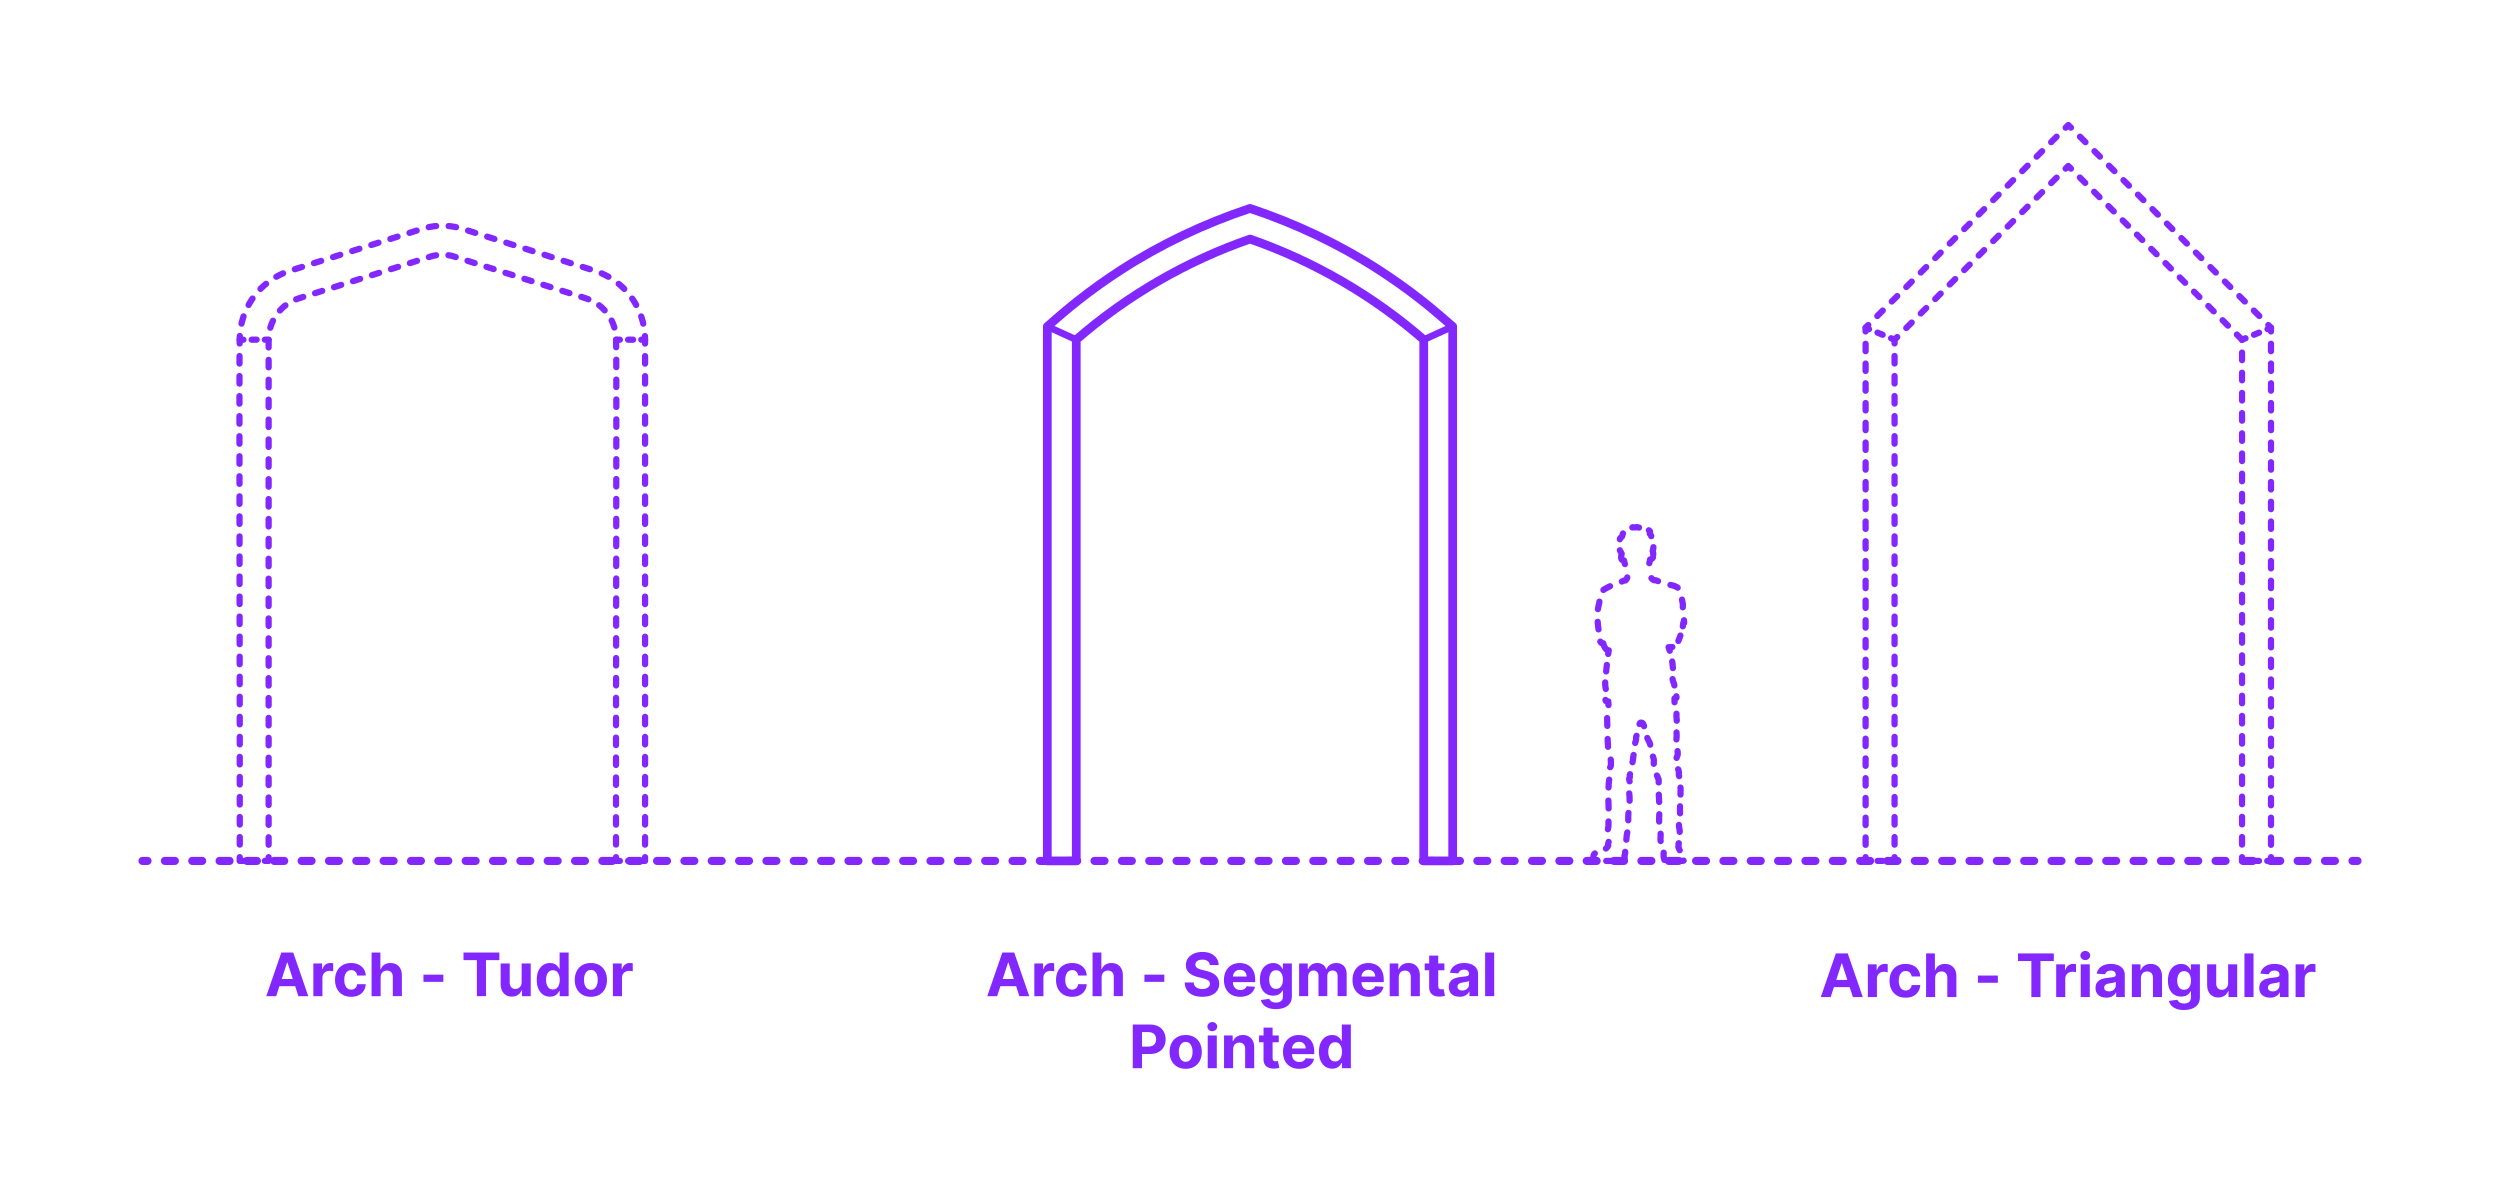 <?xml version="1.0" encoding="utf-8"?>
<!-- Generator: Adobe Illustrator 27.5.0, SVG Export Plug-In . SVG Version: 6.00 Build 0)  -->
<!DOCTYPE svg PUBLIC "-//W3C//DTD SVG 1.1//EN" "http://www.w3.org/Graphics/SVG/1.1/DTD/svg11.dtd">
<svg version="1.1" xmlns:x="http://ns.adobe.com/Extensibility/1.0/" xmlns:i="http://ns.adobe.com/AdobeIllustrator/10.0/" xmlns:graph="http://ns.adobe.com/Graphs/1.0/"
	 xmlns="http://www.w3.org/2000/svg" xmlns:xlink="http://www.w3.org/1999/xlink" x="0px" y="0px" width="1000px" height="475px"
	 viewBox="0 0 1000 475" enable-background="new 0 0 1000 475" xml:space="preserve">
<g id="FILL-BACKGROUND">
	<rect fill="#FFFFFF" width="1000" height="475"/>
</g>
<g id="N-TEXT">
	<g id="MTEXT_00000145053616745303051510000007352959991082280365_">
		<g>
			<g>
				<g>
					<path fill="#8228FF" d="M110.467,398.467h-3.955l6.026-17.455h4.755l6.017,17.455h-3.955l-4.372-13.466h-0.136L110.467,398.467
						z M110.22,391.606h9.341v2.881h-9.341V391.606z"/>
					<path fill="#8228FF" d="M125.339,398.467v-13.091h3.52v2.284h0.136c0.239-0.812,0.639-1.428,1.202-1.845
						c0.562-0.418,1.21-0.626,1.943-0.626c0.182,0,0.378,0.011,0.588,0.034c0.21,0.022,0.395,0.054,0.554,0.094v3.221
						c-0.17-0.051-0.406-0.096-0.708-0.136c-0.301-0.04-0.577-0.06-0.827-0.06c-0.534,0-1.01,0.115-1.428,0.345
						c-0.417,0.23-0.747,0.55-0.988,0.959c-0.242,0.409-0.362,0.88-0.362,1.415v7.406H125.339z"/>
					<path fill="#8228FF" d="M140.45,398.723c-1.341,0-2.493-0.286-3.456-0.857c-0.963-0.571-1.702-1.365-2.216-2.382
						c-0.515-1.017-0.771-2.188-0.771-3.511c0-1.341,0.26-2.519,0.78-3.533s1.26-1.807,2.22-2.378
						c0.96-0.571,2.102-0.856,3.426-0.856c1.142,0,2.142,0.208,3,0.622s1.537,0.997,2.037,1.747s0.776,1.631,0.827,2.642h-3.426
						c-0.097-0.653-0.351-1.18-0.763-1.581c-0.412-0.4-0.951-0.601-1.615-0.601c-0.562,0-1.053,0.152-1.47,0.456
						c-0.417,0.304-0.743,0.746-0.976,1.326c-0.233,0.58-0.35,1.281-0.35,2.105c0,0.835,0.115,1.545,0.345,2.131
						c0.23,0.585,0.555,1.031,0.976,1.338s0.912,0.46,1.475,0.46c0.415,0,0.789-0.085,1.121-0.255
						c0.333-0.17,0.608-0.419,0.827-0.746s0.362-0.72,0.431-1.181h3.426c-0.057,1-0.328,1.879-0.814,2.638
						c-0.486,0.759-1.155,1.351-2.007,1.777C142.623,398.509,141.614,398.723,140.45,398.723z"/>
					<path fill="#8228FF" d="M152.262,390.898v7.568h-3.631v-17.455h3.528v6.673h0.154c0.295-0.772,0.772-1.379,1.432-1.82
						c0.659-0.44,1.486-0.66,2.48-0.66c0.909,0,1.703,0.197,2.382,0.592c0.679,0.395,1.207,0.96,1.585,1.696
						s0.564,1.615,0.559,2.638v8.335h-3.631v-7.688c0.005-0.807-0.197-1.435-0.609-1.883c-0.412-0.449-0.987-0.673-1.726-0.673
						c-0.494,0-0.93,0.105-1.308,0.315c-0.378,0.21-0.673,0.516-0.886,0.917C152.377,389.854,152.268,390.336,152.262,390.898z"/>
					<path fill="#8228FF" d="M177.335,389.859v2.881h-7.96v-2.881H177.335z"/>
					<path fill="#8228FF" d="M185.398,384.055v-3.042h14.335v3.042h-5.344v14.412h-3.648v-14.412H185.398z"/>
					<path fill="#8228FF" d="M208.657,392.893v-7.517h3.631v13.091h-3.486v-2.378h-0.137c-0.295,0.767-0.785,1.384-1.47,1.85
						c-0.685,0.466-1.519,0.699-2.501,0.699c-0.875,0-1.645-0.199-2.31-0.597c-0.665-0.397-1.183-0.963-1.555-1.696
						s-0.561-1.611-0.567-2.634v-8.335h3.631v7.688c0.005,0.772,0.213,1.383,0.622,1.833c0.409,0.449,0.958,0.673,1.645,0.673
						c0.438,0,0.847-0.101,1.227-0.302c0.381-0.202,0.689-0.501,0.925-0.899C208.548,393.97,208.663,393.478,208.657,392.893z"/>
					<path fill="#8228FF" d="M220.009,398.68c-0.995,0-1.894-0.257-2.698-0.771s-1.44-1.273-1.909-2.276
						c-0.469-1.002-0.703-2.234-0.703-3.694c0-1.5,0.242-2.749,0.725-3.746c0.483-0.998,1.126-1.745,1.93-2.242
						c0.804-0.497,1.686-0.746,2.646-0.746c0.733,0,1.345,0.124,1.837,0.371c0.491,0.247,0.889,0.554,1.193,0.92
						c0.304,0.367,0.536,0.726,0.695,1.078h0.111v-6.562h3.622v17.455h-3.58v-2.097h-0.153c-0.17,0.364-0.411,0.723-0.72,1.078
						c-0.31,0.355-0.71,0.649-1.202,0.882C221.312,398.563,220.713,398.68,220.009,398.68z M221.16,395.791
						c0.585,0,1.081-0.16,1.487-0.481c0.406-0.321,0.719-0.771,0.938-1.351c0.219-0.58,0.328-1.259,0.328-2.037
						s-0.108-1.455-0.324-2.028c-0.216-0.574-0.528-1.017-0.938-1.33c-0.409-0.312-0.906-0.469-1.491-0.469
						c-0.597,0-1.1,0.162-1.509,0.486c-0.409,0.324-0.719,0.772-0.929,1.347c-0.21,0.574-0.315,1.238-0.315,1.994
						c0,0.761,0.106,1.433,0.32,2.016c0.213,0.583,0.522,1.037,0.929,1.364S220.563,395.791,221.16,395.791z"/>
					<path fill="#8228FF" d="M236.347,398.723c-1.324,0-2.467-0.283-3.431-0.848c-0.963-0.565-1.706-1.355-2.229-2.369
						c-0.523-1.015-0.784-2.192-0.784-3.533c0-1.353,0.261-2.536,0.784-3.55c0.522-1.014,1.266-1.804,2.229-2.37
						c0.963-0.565,2.106-0.848,3.431-0.848c1.324,0,2.467,0.283,3.43,0.848c0.963,0.565,1.706,1.355,2.229,2.37
						c0.522,1.014,0.784,2.197,0.784,3.55c0,1.341-0.261,2.518-0.784,3.533c-0.523,1.014-1.266,1.804-2.229,2.369
						C238.814,398.44,237.671,398.723,236.347,398.723z M236.364,395.91c0.602,0,1.105-0.172,1.508-0.516s0.709-0.814,0.916-1.411
						c0.208-0.597,0.312-1.275,0.312-2.037c0-0.761-0.104-1.44-0.312-2.037c-0.207-0.597-0.513-1.068-0.916-1.415
						c-0.403-0.346-0.906-0.52-1.508-0.52c-0.608,0-1.118,0.174-1.53,0.52c-0.412,0.347-0.722,0.818-0.929,1.415
						c-0.208,0.596-0.311,1.275-0.311,2.037c0,0.762,0.104,1.44,0.311,2.037s0.517,1.067,0.929,1.411
						C235.246,395.738,235.756,395.91,236.364,395.91z"/>
					<path fill="#8228FF" d="M245.159,398.467v-13.091h3.52v2.284h0.136c0.239-0.812,0.639-1.428,1.202-1.845
						c0.562-0.418,1.21-0.626,1.943-0.626c0.182,0,0.378,0.011,0.588,0.034c0.21,0.022,0.395,0.054,0.554,0.094v3.221
						c-0.17-0.051-0.406-0.096-0.708-0.136c-0.301-0.04-0.577-0.06-0.827-0.06c-0.534,0-1.01,0.115-1.428,0.345
						c-0.417,0.23-0.747,0.55-0.988,0.959c-0.242,0.409-0.362,0.88-0.362,1.415v7.406H245.159z"/>
				</g>
			</g>
		</g>
	</g>
	<g id="MTEXT_00000172439345874679173570000004415490010636361916_">
		<g>
			<g>
				<g>
					<path fill="#8228FF" d="M398.86,398.467h-3.955l6.026-17.455h4.755l6.017,17.455h-3.955l-4.372-13.466h-0.136L398.86,398.467z
						 M398.613,391.606h9.341v2.881h-9.341V391.606z"/>
					<path fill="#8228FF" d="M413.732,398.467v-13.091h3.52v2.284h0.136c0.239-0.812,0.639-1.428,1.202-1.845
						c0.562-0.418,1.21-0.626,1.943-0.626c0.182,0,0.378,0.011,0.588,0.034c0.21,0.022,0.395,0.054,0.554,0.094v3.221
						c-0.17-0.051-0.406-0.096-0.708-0.136c-0.301-0.04-0.577-0.06-0.827-0.06c-0.534,0-1.01,0.115-1.428,0.345
						c-0.417,0.23-0.747,0.55-0.988,0.959c-0.242,0.409-0.362,0.88-0.362,1.415v7.406H413.732z"/>
					<path fill="#8228FF" d="M428.843,398.723c-1.341,0-2.493-0.286-3.456-0.857c-0.963-0.571-1.702-1.365-2.216-2.382
						c-0.515-1.017-0.771-2.188-0.771-3.511c0-1.341,0.26-2.519,0.78-3.533s1.26-1.807,2.22-2.378
						c0.96-0.571,2.102-0.856,3.426-0.856c1.142,0,2.142,0.208,3,0.622s1.537,0.997,2.037,1.747s0.776,1.631,0.827,2.642h-3.426
						c-0.097-0.653-0.351-1.18-0.763-1.581c-0.412-0.4-0.951-0.601-1.615-0.601c-0.562,0-1.053,0.152-1.47,0.456
						c-0.417,0.304-0.743,0.746-0.976,1.326c-0.233,0.58-0.35,1.281-0.35,2.105c0,0.835,0.115,1.545,0.345,2.131
						c0.23,0.585,0.555,1.031,0.976,1.338s0.912,0.46,1.475,0.46c0.415,0,0.789-0.085,1.121-0.255
						c0.333-0.17,0.608-0.419,0.827-0.746s0.362-0.72,0.431-1.181h3.426c-0.057,1-0.328,1.879-0.814,2.638
						c-0.486,0.759-1.155,1.351-2.007,1.777C431.017,398.509,430.008,398.723,428.843,398.723z"/>
					<path fill="#8228FF" d="M440.656,390.898v7.568h-3.631v-17.455h3.528v6.673h0.154c0.295-0.772,0.772-1.379,1.432-1.82
						c0.659-0.44,1.486-0.66,2.48-0.66c0.909,0,1.703,0.197,2.382,0.592c0.679,0.395,1.207,0.96,1.585,1.696
						s0.564,1.615,0.559,2.638v8.335h-3.631v-7.688c0.005-0.807-0.197-1.435-0.609-1.883c-0.412-0.449-0.987-0.673-1.726-0.673
						c-0.494,0-0.93,0.105-1.308,0.315c-0.378,0.21-0.673,0.516-0.886,0.917C440.771,389.854,440.661,390.336,440.656,390.898z"/>
					<path fill="#8228FF" d="M465.729,389.859v2.881h-7.96v-2.881H465.729z"/>
					<path fill="#8228FF" d="M483.925,386.032c-0.068-0.688-0.361-1.222-0.878-1.603c-0.517-0.38-1.219-0.571-2.105-0.571
						c-0.603,0-1.111,0.084-1.526,0.251c-0.415,0.167-0.731,0.399-0.95,0.694c-0.219,0.296-0.328,0.631-0.328,1.006
						c-0.011,0.312,0.056,0.585,0.2,0.818c0.145,0.233,0.345,0.433,0.601,0.601c0.256,0.168,0.551,0.312,0.886,0.435
						c0.335,0.123,0.693,0.226,1.074,0.311l1.568,0.375c0.761,0.171,1.46,0.398,2.097,0.682s1.188,0.633,1.653,1.048
						c0.466,0.415,0.828,0.903,1.087,1.466c0.258,0.562,0.391,1.208,0.396,1.935c-0.005,1.068-0.277,1.993-0.814,2.774
						c-0.537,0.781-1.31,1.386-2.318,1.815c-1.009,0.429-2.223,0.644-3.644,0.644c-1.409,0-2.635-0.216-3.678-0.647
						c-1.042-0.432-1.855-1.073-2.438-1.922c-0.583-0.85-0.888-1.902-0.916-3.158h3.571c0.04,0.585,0.209,1.072,0.507,1.461
						s0.699,0.682,1.202,0.878s1.072,0.294,1.709,0.294c0.625,0,1.169-0.091,1.632-0.272c0.463-0.182,0.823-0.435,1.078-0.759
						c0.256-0.324,0.384-0.696,0.384-1.116c0-0.392-0.115-0.722-0.345-0.989c-0.23-0.267-0.565-0.494-1.006-0.682
						s-0.979-0.358-1.615-0.512l-1.9-0.477c-1.472-0.358-2.633-0.917-3.486-1.679c-0.852-0.761-1.275-1.787-1.27-3.077
						c-0.005-1.057,0.277-1.98,0.848-2.77c0.571-0.79,1.356-1.406,2.356-1.849c1-0.443,2.136-0.665,3.409-0.665
						c1.295,0,2.428,0.222,3.396,0.665c0.969,0.443,1.723,1.06,2.263,1.849c0.54,0.79,0.818,1.705,0.835,2.745H483.925z"/>
					<path fill="#8228FF" d="M496.07,398.723c-1.346,0-2.504-0.274-3.473-0.823s-1.715-1.327-2.237-2.335
						c-0.523-1.009-0.784-2.203-0.784-3.584c0-1.347,0.261-2.528,0.784-3.545c0.522-1.017,1.26-1.81,2.211-2.378
						c0.952-0.568,2.07-0.852,3.354-0.852c0.863,0,1.669,0.138,2.416,0.413c0.747,0.276,1.4,0.689,1.96,1.24
						c0.56,0.551,0.996,1.243,1.308,2.075c0.312,0.833,0.469,1.806,0.469,2.919v0.997h-11.054v-2.25h7.637
						c0-0.522-0.114-0.985-0.341-1.389c-0.227-0.403-0.541-0.72-0.941-0.95c-0.401-0.23-0.865-0.345-1.394-0.345
						c-0.551,0-1.039,0.126-1.462,0.379s-0.754,0.591-0.993,1.014s-0.361,0.894-0.367,1.411v2.139c0,0.647,0.121,1.208,0.362,1.679
						c0.242,0.472,0.584,0.835,1.027,1.091c0.443,0.255,0.968,0.383,1.577,0.383c0.403,0,0.772-0.057,1.108-0.17
						c0.335-0.114,0.622-0.284,0.861-0.511c0.238-0.228,0.42-0.506,0.545-0.835l3.358,0.222c-0.17,0.807-0.519,1.51-1.044,2.109
						c-0.526,0.6-1.202,1.065-2.029,1.398C498.103,398.556,497.149,398.723,496.07,398.723z"/>
					<path fill="#8228FF" d="M510.346,403.648c-1.176,0-2.184-0.161-3.021-0.481s-1.504-0.757-1.999-1.308
						c-0.494-0.551-0.815-1.17-0.963-1.858l3.358-0.452c0.102,0.261,0.264,0.505,0.486,0.733c0.222,0.227,0.516,0.41,0.882,0.55
						c0.367,0.139,0.814,0.208,1.342,0.208c0.79,0,1.442-0.191,1.956-0.575c0.514-0.383,0.771-1.024,0.771-1.922v-2.395h-0.153
						c-0.159,0.364-0.398,0.708-0.716,1.031c-0.318,0.324-0.727,0.588-1.227,0.793s-1.097,0.307-1.79,0.307
						c-0.983,0-1.876-0.229-2.681-0.686s-1.443-1.159-1.917-2.105c-0.475-0.946-0.712-2.144-0.712-3.592
						c0-1.483,0.242-2.722,0.725-3.716c0.483-0.994,1.126-1.738,1.93-2.233c0.804-0.494,1.686-0.741,2.646-0.741
						c0.733,0,1.347,0.124,1.841,0.371c0.495,0.247,0.894,0.554,1.198,0.92c0.304,0.367,0.538,0.726,0.703,1.078h0.136v-2.199h3.605
						v13.219c0,1.113-0.272,2.045-0.818,2.795c-0.546,0.75-1.3,1.314-2.263,1.692C512.702,403.459,511.596,403.648,510.346,403.648z
						 M510.422,395.552c0.585,0,1.081-0.146,1.487-0.439c0.406-0.293,0.719-0.713,0.938-1.262c0.219-0.548,0.328-1.206,0.328-1.973
						s-0.108-1.433-0.324-1.999c-0.216-0.565-0.528-1.004-0.938-1.317c-0.409-0.312-0.906-0.469-1.491-0.469
						c-0.597,0-1.1,0.161-1.509,0.481c-0.409,0.321-0.719,0.766-0.929,1.334c-0.21,0.568-0.315,1.224-0.315,1.969
						c0,0.755,0.106,1.408,0.32,1.956c0.213,0.549,0.522,0.972,0.929,1.27S509.826,395.552,510.422,395.552z"/>
					<path fill="#8228FF" d="M519.644,398.467v-13.091h3.46v2.31h0.153c0.273-0.767,0.727-1.372,1.364-1.815
						c0.636-0.443,1.397-0.665,2.284-0.665c0.897,0,1.662,0.223,2.292,0.669c0.63,0.446,1.051,1.05,1.261,1.811h0.136
						c0.267-0.75,0.751-1.351,1.453-1.803s1.533-0.677,2.493-0.677c1.222,0,2.214,0.388,2.979,1.163
						c0.764,0.776,1.146,1.874,1.146,3.294v8.804h-3.622v-8.088c0-0.728-0.193-1.273-0.58-1.637
						c-0.387-0.363-0.87-0.545-1.449-0.545c-0.659,0-1.173,0.209-1.542,0.626s-0.554,0.967-0.554,1.649v7.994h-3.52v-8.165
						c0-0.642-0.183-1.154-0.55-1.534c-0.366-0.381-0.848-0.571-1.444-0.571c-0.404,0-0.766,0.101-1.087,0.303
						s-0.575,0.483-0.763,0.844s-0.281,0.783-0.281,1.266v7.858H519.644z"/>
					<path fill="#8228FF" d="M547.496,398.723c-1.346,0-2.504-0.274-3.473-0.823s-1.715-1.327-2.237-2.335
						c-0.523-1.009-0.784-2.203-0.784-3.584c0-1.347,0.261-2.528,0.784-3.545c0.522-1.017,1.26-1.81,2.211-2.378
						c0.952-0.568,2.07-0.852,3.354-0.852c0.863,0,1.669,0.138,2.416,0.413c0.747,0.276,1.4,0.689,1.96,1.24
						c0.56,0.551,0.996,1.243,1.308,2.075c0.312,0.833,0.469,1.806,0.469,2.919v0.997H542.45v-2.25h7.637
						c0-0.522-0.114-0.985-0.341-1.389c-0.227-0.403-0.541-0.72-0.941-0.95c-0.401-0.23-0.865-0.345-1.394-0.345
						c-0.551,0-1.039,0.126-1.462,0.379s-0.754,0.591-0.993,1.014s-0.361,0.894-0.367,1.411v2.139c0,0.647,0.121,1.208,0.362,1.679
						c0.242,0.472,0.584,0.835,1.027,1.091c0.443,0.255,0.968,0.383,1.577,0.383c0.403,0,0.772-0.057,1.108-0.17
						c0.335-0.114,0.622-0.284,0.861-0.511c0.238-0.228,0.42-0.506,0.545-0.835l3.358,0.222c-0.17,0.807-0.519,1.51-1.044,2.109
						c-0.526,0.6-1.202,1.065-2.029,1.398C549.528,398.556,548.575,398.723,547.496,398.723z"/>
					<path fill="#8228FF" d="M559.504,390.898v7.568h-3.631v-13.091h3.46v2.31h0.153c0.29-0.761,0.775-1.365,1.458-1.811
						c0.682-0.446,1.508-0.669,2.48-0.669c0.909,0,1.702,0.199,2.378,0.597c0.676,0.397,1.202,0.964,1.577,1.7
						s0.562,1.612,0.562,2.629v8.335h-3.631v-7.688c0.006-0.801-0.199-1.428-0.613-1.879c-0.415-0.452-0.986-0.677-1.713-0.677
						c-0.489,0-0.919,0.105-1.291,0.315c-0.372,0.21-0.662,0.516-0.87,0.917C559.617,389.854,559.51,390.336,559.504,390.898z"/>
					<path fill="#8228FF" d="M577.76,385.376v2.727h-7.884v-2.727H577.76z M571.666,382.24h3.63v12.204
						c0,0.335,0.051,0.596,0.153,0.78c0.103,0.185,0.246,0.314,0.431,0.388s0.399,0.111,0.644,0.111c0.17,0,0.341-0.016,0.511-0.047
						s0.301-0.056,0.392-0.073l0.571,2.702c-0.182,0.057-0.438,0.124-0.767,0.201c-0.33,0.077-0.73,0.124-1.202,0.141
						c-0.875,0.034-1.641-0.083-2.297-0.35s-1.166-0.682-1.53-1.244s-0.542-1.273-0.537-2.131V382.24z"/>
					<path fill="#8228FF" d="M583.854,398.714c-0.835,0-1.58-0.146-2.233-0.439s-1.169-0.727-1.547-1.304s-0.566-1.297-0.566-2.161
						c0-0.727,0.133-1.338,0.4-1.833c0.267-0.494,0.631-0.892,1.091-1.193c0.46-0.301,0.984-0.529,1.572-0.682
						c0.588-0.153,1.206-0.261,1.854-0.324c0.761-0.08,1.375-0.155,1.841-0.226c0.466-0.071,0.804-0.177,1.014-0.319
						c0.21-0.142,0.315-0.352,0.315-0.631v-0.051c0-0.54-0.169-0.958-0.507-1.253c-0.338-0.295-0.817-0.443-1.436-0.443
						c-0.653,0-1.173,0.144-1.56,0.431c-0.386,0.287-0.642,0.646-0.767,1.078l-3.358-0.273c0.17-0.795,0.506-1.484,1.006-2.067
						c0.5-0.582,1.146-1.031,1.939-1.347c0.792-0.315,1.711-0.473,2.757-0.473c0.728,0,1.425,0.085,2.092,0.255
						s1.262,0.435,1.781,0.793c0.52,0.358,0.931,0.817,1.231,1.376c0.301,0.56,0.452,1.229,0.452,2.007v8.83h-3.443v-1.815h-0.103
						c-0.21,0.409-0.491,0.769-0.844,1.078c-0.352,0.31-0.775,0.551-1.27,0.725C585.072,398.627,584.501,398.714,583.854,398.714z
						 M584.894,396.208c0.534,0,1.005-0.107,1.415-0.32s0.73-0.501,0.963-0.865c0.233-0.363,0.349-0.775,0.349-1.236v-1.389
						c-0.114,0.074-0.269,0.141-0.464,0.201c-0.196,0.06-0.417,0.113-0.661,0.162s-0.489,0.091-0.733,0.128s-0.466,0.07-0.665,0.098
						c-0.426,0.062-0.798,0.162-1.117,0.298c-0.318,0.136-0.565,0.319-0.741,0.549c-0.176,0.23-0.264,0.516-0.264,0.857
						c0,0.494,0.18,0.871,0.541,1.129C583.878,396.079,584.336,396.208,584.894,396.208z"/>
					<path fill="#8228FF" d="M597.677,381.012v17.455h-3.631v-17.455H597.677z"/>
					<path fill="#8228FF" d="M453.107,427.267v-17.455h6.886c1.324,0,2.452,0.251,3.384,0.754c0.932,0.503,1.643,1.199,2.135,2.088
						c0.491,0.889,0.737,1.914,0.737,3.073c0,1.159-0.25,2.182-0.75,3.068s-1.223,1.577-2.169,2.071
						c-0.946,0.494-2.09,0.741-3.431,0.741h-4.389v-2.958h3.792c0.71,0,1.297-0.124,1.76-0.371c0.463-0.247,0.81-0.591,1.04-1.031
						c0.23-0.44,0.345-0.947,0.345-1.521c0-0.58-0.115-1.087-0.345-1.521s-0.578-0.772-1.044-1.014s-1.057-0.362-1.773-0.362h-2.488
						v14.438H453.107z"/>
					<path fill="#8228FF" d="M474.278,427.522c-1.324,0-2.467-0.283-3.431-0.848c-0.963-0.565-1.706-1.355-2.229-2.369
						c-0.523-1.015-0.784-2.192-0.784-3.533c0-1.353,0.261-2.536,0.784-3.55c0.522-1.014,1.266-1.804,2.229-2.37
						c0.963-0.565,2.106-0.848,3.431-0.848c1.324,0,2.467,0.283,3.43,0.848c0.963,0.565,1.706,1.355,2.229,2.37
						c0.522,1.014,0.784,2.197,0.784,3.55c0,1.341-0.261,2.518-0.784,3.533c-0.523,1.014-1.266,1.804-2.229,2.369
						C476.745,427.24,475.602,427.522,474.278,427.522z M474.295,424.71c0.602,0,1.105-0.172,1.508-0.516s0.709-0.814,0.916-1.411
						c0.208-0.597,0.312-1.275,0.312-2.037c0-0.761-0.104-1.44-0.312-2.037c-0.207-0.597-0.513-1.068-0.916-1.415
						c-0.403-0.346-0.906-0.52-1.508-0.52c-0.608,0-1.118,0.174-1.53,0.52c-0.412,0.347-0.722,0.818-0.929,1.415
						c-0.208,0.596-0.311,1.275-0.311,2.037c0,0.762,0.104,1.44,0.311,2.037s0.517,1.067,0.929,1.411
						C473.177,424.538,473.687,424.71,474.295,424.71z"/>
					<path fill="#8228FF" d="M484.922,412.488c-0.54,0-1.003-0.179-1.389-0.537c-0.387-0.358-0.58-0.79-0.58-1.295
						c0-0.505,0.193-0.939,0.58-1.3c0.386-0.361,0.847-0.541,1.381-0.541c0.545,0,1.01,0.179,1.393,0.537
						c0.384,0.358,0.576,0.79,0.576,1.295c0,0.505-0.192,0.939-0.576,1.299C485.924,412.308,485.462,412.488,484.922,412.488z
						 M483.09,427.267v-13.091h3.631v13.091H483.09z"/>
					<path fill="#8228FF" d="M493.249,419.698v7.568h-3.631v-13.091h3.46v2.31h0.153c0.29-0.761,0.775-1.365,1.458-1.811
						c0.682-0.446,1.508-0.669,2.48-0.669c0.909,0,1.702,0.199,2.378,0.597c0.676,0.397,1.202,0.964,1.577,1.7
						s0.562,1.612,0.562,2.629v8.335h-3.631v-7.688c0.006-0.801-0.199-1.428-0.613-1.879c-0.415-0.452-0.986-0.677-1.713-0.677
						c-0.489,0-0.919,0.105-1.291,0.315c-0.372,0.21-0.662,0.516-0.87,0.917C493.361,418.654,493.254,419.136,493.249,419.698z"/>
					<path fill="#8228FF" d="M511.504,414.176v2.727h-7.884v-2.727H511.504z M505.411,411.04h3.63v12.204
						c0,0.335,0.051,0.596,0.153,0.78c0.103,0.185,0.246,0.314,0.431,0.388s0.399,0.111,0.644,0.111c0.17,0,0.341-0.016,0.511-0.047
						s0.301-0.056,0.392-0.073l0.571,2.702c-0.182,0.057-0.438,0.124-0.767,0.201c-0.33,0.077-0.73,0.124-1.202,0.141
						c-0.875,0.034-1.641-0.083-2.297-0.35s-1.166-0.682-1.53-1.244s-0.542-1.273-0.537-2.131V411.04z"/>
					<path fill="#8228FF" d="M519.694,427.522c-1.346,0-2.504-0.274-3.473-0.823s-1.715-1.327-2.237-2.335
						c-0.523-1.009-0.784-2.203-0.784-3.584c0-1.347,0.261-2.528,0.784-3.545c0.522-1.017,1.26-1.81,2.211-2.378
						c0.952-0.568,2.07-0.852,3.354-0.852c0.863,0,1.669,0.138,2.416,0.413c0.747,0.276,1.4,0.689,1.96,1.24
						c0.56,0.551,0.996,1.243,1.308,2.075c0.312,0.833,0.469,1.806,0.469,2.919v0.997h-11.054v-2.25h7.637
						c0-0.522-0.114-0.985-0.341-1.389c-0.227-0.403-0.541-0.72-0.941-0.95c-0.401-0.23-0.865-0.345-1.394-0.345
						c-0.551,0-1.039,0.126-1.462,0.379s-0.754,0.591-0.993,1.014s-0.361,0.894-0.367,1.411v2.139c0,0.647,0.121,1.208,0.362,1.679
						c0.242,0.472,0.584,0.835,1.027,1.091c0.443,0.255,0.968,0.383,1.577,0.383c0.403,0,0.772-0.057,1.108-0.17
						c0.335-0.114,0.622-0.284,0.861-0.511c0.238-0.228,0.42-0.506,0.545-0.835l3.358,0.222c-0.17,0.807-0.519,1.51-1.044,2.109
						c-0.526,0.6-1.202,1.065-2.029,1.398C521.727,427.356,520.774,427.522,519.694,427.522z"/>
					<path fill="#8228FF" d="M532.896,427.479c-0.995,0-1.894-0.257-2.698-0.771s-1.44-1.273-1.909-2.276
						c-0.469-1.002-0.703-2.234-0.703-3.694c0-1.5,0.242-2.749,0.725-3.746c0.483-0.998,1.126-1.745,1.93-2.242
						c0.804-0.497,1.686-0.746,2.646-0.746c0.733,0,1.345,0.124,1.837,0.371c0.491,0.247,0.889,0.554,1.193,0.92
						c0.304,0.367,0.536,0.726,0.695,1.078h0.111v-6.562h3.622v17.455h-3.58v-2.097h-0.153c-0.17,0.364-0.411,0.723-0.72,1.078
						c-0.31,0.355-0.71,0.649-1.202,0.882C534.199,427.363,533.601,427.479,532.896,427.479z M534.047,424.59
						c0.585,0,1.081-0.16,1.487-0.481c0.406-0.321,0.719-0.771,0.938-1.351c0.219-0.58,0.328-1.259,0.328-2.037
						s-0.108-1.455-0.324-2.028c-0.216-0.574-0.528-1.017-0.938-1.33c-0.409-0.312-0.906-0.469-1.491-0.469
						c-0.597,0-1.1,0.162-1.509,0.486c-0.409,0.324-0.719,0.772-0.929,1.347c-0.21,0.574-0.315,1.238-0.315,1.994
						c0,0.761,0.106,1.433,0.32,2.016c0.213,0.583,0.522,1.037,0.929,1.364S533.45,424.59,534.047,424.59z"/>
				</g>
			</g>
		</g>
	</g>
	<g id="MTEXT_00000086650230846991141200000016034760646844081581_">
		<g>
			<g>
				<g>
					<path fill="#8228FF" d="M732.27,398.825h-3.955l6.026-17.455h4.755l6.017,17.455h-3.955l-4.372-13.466h-0.136L732.27,398.825z
						 M732.022,391.964h9.341v2.881h-9.341V391.964z"/>
					<path fill="#8228FF" d="M747.142,398.825v-13.091h3.52v2.284h0.136c0.239-0.812,0.639-1.428,1.202-1.845
						c0.562-0.418,1.21-0.626,1.943-0.626c0.182,0,0.378,0.011,0.588,0.034c0.21,0.022,0.395,0.054,0.554,0.094v3.221
						c-0.17-0.051-0.406-0.096-0.708-0.136c-0.301-0.04-0.577-0.06-0.827-0.06c-0.534,0-1.01,0.115-1.428,0.345
						c-0.417,0.23-0.747,0.55-0.988,0.959c-0.242,0.409-0.362,0.88-0.362,1.415v7.406H747.142z"/>
					<path fill="#8228FF" d="M762.252,399.081c-1.341,0-2.493-0.286-3.456-0.857c-0.963-0.571-1.702-1.365-2.216-2.382
						c-0.515-1.017-0.771-2.188-0.771-3.511c0-1.341,0.26-2.519,0.78-3.533s1.26-1.807,2.22-2.378
						c0.96-0.571,2.102-0.856,3.426-0.856c1.142,0,2.142,0.208,3,0.622s1.537,0.997,2.037,1.747s0.776,1.631,0.827,2.642h-3.426
						c-0.097-0.653-0.351-1.18-0.763-1.581c-0.412-0.4-0.951-0.601-1.615-0.601c-0.562,0-1.053,0.152-1.47,0.456
						c-0.417,0.304-0.743,0.746-0.976,1.326c-0.233,0.58-0.35,1.281-0.35,2.105c0,0.835,0.115,1.545,0.345,2.131
						c0.23,0.585,0.555,1.031,0.976,1.338s0.912,0.46,1.475,0.46c0.415,0,0.789-0.085,1.121-0.255
						c0.333-0.17,0.608-0.419,0.827-0.746s0.362-0.72,0.431-1.181h3.426c-0.057,1-0.328,1.879-0.814,2.638
						c-0.486,0.759-1.155,1.351-2.007,1.777C764.426,398.868,763.417,399.081,762.252,399.081z"/>
					<path fill="#8228FF" d="M774.065,391.257v7.568h-3.631v-17.455h3.528v6.673h0.154c0.295-0.772,0.772-1.379,1.432-1.82
						c0.659-0.44,1.486-0.66,2.48-0.66c0.909,0,1.703,0.197,2.382,0.592c0.679,0.395,1.207,0.96,1.585,1.696
						s0.564,1.615,0.559,2.638v8.335h-3.631v-7.688c0.005-0.807-0.197-1.435-0.609-1.883c-0.412-0.449-0.987-0.673-1.726-0.673
						c-0.494,0-0.93,0.105-1.308,0.315c-0.378,0.21-0.673,0.516-0.886,0.917C774.18,390.213,774.07,390.694,774.065,391.257z"/>
					<path fill="#8228FF" d="M799.138,390.217v2.881h-7.96v-2.881H799.138z"/>
					<path fill="#8228FF" d="M807.201,384.413v-3.042h14.335v3.042h-5.344v14.412h-3.648v-14.412H807.201z"/>
					<path fill="#8228FF" d="M822.474,398.825v-13.091h3.52v2.284h0.136c0.239-0.812,0.639-1.428,1.202-1.845
						c0.562-0.418,1.21-0.626,1.943-0.626c0.182,0,0.378,0.011,0.588,0.034c0.21,0.022,0.395,0.054,0.554,0.094v3.221
						c-0.17-0.051-0.406-0.096-0.708-0.136c-0.301-0.04-0.577-0.06-0.827-0.06c-0.534,0-1.01,0.115-1.428,0.345
						c-0.417,0.23-0.747,0.55-0.988,0.959c-0.242,0.409-0.362,0.88-0.362,1.415v7.406H822.474z"/>
					<path fill="#8228FF" d="M834.116,384.047c-0.54,0-1.003-0.179-1.389-0.537c-0.387-0.358-0.58-0.79-0.58-1.295
						c0-0.505,0.193-0.939,0.58-1.3c0.386-0.361,0.847-0.541,1.381-0.541c0.545,0,1.01,0.179,1.393,0.537
						c0.384,0.358,0.576,0.79,0.576,1.295c0,0.505-0.192,0.939-0.576,1.299C835.117,383.867,834.655,384.047,834.116,384.047z
						 M832.283,398.825v-13.091h3.631v13.091H832.283z"/>
					<path fill="#8228FF" d="M842.544,399.072c-0.835,0-1.58-0.146-2.233-0.439s-1.169-0.727-1.547-1.304s-0.566-1.297-0.566-2.161
						c0-0.727,0.133-1.338,0.4-1.833c0.267-0.494,0.631-0.892,1.091-1.193c0.46-0.301,0.984-0.529,1.572-0.682
						c0.588-0.153,1.206-0.261,1.854-0.324c0.761-0.08,1.375-0.155,1.841-0.226c0.466-0.071,0.804-0.177,1.014-0.319
						c0.21-0.142,0.315-0.352,0.315-0.631v-0.051c0-0.54-0.169-0.958-0.507-1.253c-0.338-0.295-0.817-0.443-1.436-0.443
						c-0.653,0-1.173,0.144-1.56,0.431c-0.386,0.287-0.642,0.646-0.767,1.078l-3.358-0.273c0.17-0.795,0.506-1.484,1.006-2.067
						c0.5-0.582,1.146-1.031,1.939-1.347c0.792-0.315,1.711-0.473,2.757-0.473c0.728,0,1.425,0.085,2.092,0.255
						s1.262,0.435,1.781,0.793c0.52,0.358,0.931,0.817,1.231,1.376c0.301,0.56,0.452,1.229,0.452,2.007v8.83h-3.443v-1.815h-0.103
						c-0.21,0.409-0.491,0.769-0.844,1.078c-0.352,0.31-0.775,0.551-1.27,0.725C843.763,398.986,843.192,399.072,842.544,399.072z
						 M843.584,396.567c0.534,0,1.005-0.107,1.415-0.32s0.73-0.501,0.963-0.865c0.233-0.363,0.349-0.775,0.349-1.236v-1.389
						c-0.114,0.074-0.269,0.141-0.464,0.201c-0.196,0.06-0.417,0.113-0.661,0.162s-0.489,0.091-0.733,0.128s-0.466,0.07-0.665,0.098
						c-0.426,0.062-0.798,0.162-1.117,0.298c-0.318,0.136-0.565,0.319-0.741,0.549c-0.176,0.23-0.264,0.516-0.264,0.857
						c0,0.494,0.18,0.871,0.541,1.129C842.568,396.438,843.027,396.567,843.584,396.567z"/>
					<path fill="#8228FF" d="M856.368,391.257v7.568h-3.631v-13.091h3.46v2.31h0.153c0.29-0.761,0.775-1.365,1.458-1.811
						c0.682-0.446,1.508-0.669,2.48-0.669c0.909,0,1.702,0.199,2.378,0.597c0.676,0.397,1.202,0.964,1.577,1.7
						s0.562,1.612,0.562,2.629v8.335h-3.631v-7.688c0.006-0.801-0.199-1.428-0.613-1.879c-0.415-0.452-0.986-0.677-1.713-0.677
						c-0.489,0-0.919,0.105-1.291,0.315c-0.372,0.21-0.662,0.516-0.87,0.917C856.48,390.213,856.373,390.694,856.368,391.257z"/>
					<path fill="#8228FF" d="M873.558,404.007c-1.176,0-2.184-0.161-3.021-0.481s-1.504-0.757-1.999-1.308
						c-0.494-0.551-0.815-1.17-0.963-1.858l3.358-0.452c0.102,0.261,0.264,0.505,0.486,0.733c0.222,0.227,0.516,0.41,0.882,0.55
						c0.367,0.139,0.814,0.208,1.342,0.208c0.79,0,1.442-0.191,1.956-0.575c0.514-0.383,0.771-1.024,0.771-1.922v-2.395h-0.153
						c-0.159,0.364-0.398,0.708-0.716,1.031c-0.318,0.324-0.727,0.588-1.227,0.793s-1.097,0.307-1.79,0.307
						c-0.983,0-1.876-0.229-2.681-0.686s-1.443-1.159-1.917-2.105c-0.475-0.946-0.712-2.144-0.712-3.592
						c0-1.483,0.242-2.722,0.725-3.716c0.483-0.994,1.126-1.738,1.93-2.233c0.804-0.494,1.686-0.741,2.646-0.741
						c0.733,0,1.347,0.124,1.841,0.371c0.495,0.247,0.894,0.554,1.198,0.92c0.304,0.367,0.538,0.726,0.703,1.078h0.136v-2.199h3.605
						v13.219c0,1.113-0.272,2.045-0.818,2.795c-0.546,0.75-1.3,1.314-2.263,1.692C875.915,403.818,874.808,404.007,873.558,404.007z
						 M873.635,395.911c0.585,0,1.081-0.146,1.487-0.439c0.406-0.293,0.719-0.713,0.938-1.262c0.219-0.548,0.328-1.206,0.328-1.973
						s-0.108-1.433-0.324-1.999c-0.216-0.565-0.528-1.004-0.938-1.317c-0.409-0.312-0.906-0.469-1.491-0.469
						c-0.597,0-1.1,0.161-1.509,0.481c-0.409,0.321-0.719,0.766-0.929,1.334c-0.21,0.568-0.315,1.224-0.315,1.969
						c0,0.755,0.106,1.408,0.32,1.956c0.213,0.549,0.522,0.972,0.929,1.27S873.038,395.911,873.635,395.911z"/>
					<path fill="#8228FF" d="M891.251,393.251v-7.517h3.631v13.091h-3.486v-2.378h-0.137c-0.295,0.767-0.785,1.384-1.47,1.85
						c-0.685,0.466-1.519,0.699-2.501,0.699c-0.875,0-1.645-0.199-2.31-0.597c-0.665-0.397-1.183-0.963-1.555-1.696
						s-0.561-1.611-0.567-2.634v-8.335h3.631v7.688c0.005,0.772,0.213,1.383,0.622,1.833c0.409,0.449,0.958,0.673,1.645,0.673
						c0.438,0,0.847-0.101,1.227-0.302c0.381-0.202,0.689-0.501,0.925-0.899C891.142,394.328,891.256,393.836,891.251,393.251z"/>
					<path fill="#8228FF" d="M901.41,381.371v17.455h-3.631v-17.455H901.41z"/>
					<path fill="#8228FF" d="M908.04,399.072c-0.835,0-1.58-0.146-2.233-0.439s-1.169-0.727-1.547-1.304s-0.566-1.297-0.566-2.161
						c0-0.727,0.133-1.338,0.4-1.833c0.267-0.494,0.631-0.892,1.091-1.193c0.46-0.301,0.984-0.529,1.572-0.682
						c0.588-0.153,1.206-0.261,1.854-0.324c0.761-0.08,1.375-0.155,1.841-0.226c0.466-0.071,0.804-0.177,1.014-0.319
						c0.21-0.142,0.315-0.352,0.315-0.631v-0.051c0-0.54-0.169-0.958-0.507-1.253c-0.338-0.295-0.817-0.443-1.436-0.443
						c-0.653,0-1.173,0.144-1.56,0.431c-0.386,0.287-0.642,0.646-0.767,1.078l-3.358-0.273c0.17-0.795,0.506-1.484,1.006-2.067
						c0.5-0.582,1.146-1.031,1.939-1.347c0.792-0.315,1.711-0.473,2.757-0.473c0.728,0,1.425,0.085,2.092,0.255
						s1.262,0.435,1.781,0.793c0.52,0.358,0.931,0.817,1.231,1.376c0.301,0.56,0.452,1.229,0.452,2.007v8.83h-3.443v-1.815h-0.103
						c-0.21,0.409-0.491,0.769-0.844,1.078c-0.352,0.31-0.775,0.551-1.27,0.725C909.259,398.986,908.688,399.072,908.04,399.072z
						 M909.08,396.567c0.534,0,1.005-0.107,1.415-0.32s0.73-0.501,0.963-0.865c0.233-0.363,0.349-0.775,0.349-1.236v-1.389
						c-0.114,0.074-0.269,0.141-0.464,0.201c-0.196,0.06-0.417,0.113-0.661,0.162s-0.489,0.091-0.733,0.128s-0.466,0.07-0.665,0.098
						c-0.426,0.062-0.798,0.162-1.117,0.298c-0.318,0.136-0.565,0.319-0.741,0.549c-0.176,0.23-0.264,0.516-0.264,0.857
						c0,0.494,0.18,0.871,0.541,1.129C908.064,396.438,908.523,396.567,909.08,396.567z"/>
					<path fill="#8228FF" d="M918.233,398.825v-13.091h3.52v2.284h0.136c0.239-0.812,0.639-1.428,1.202-1.845
						c0.562-0.418,1.21-0.626,1.943-0.626c0.182,0,0.378,0.011,0.588,0.034c0.21,0.022,0.395,0.054,0.554,0.094v3.221
						c-0.17-0.051-0.406-0.096-0.708-0.136c-0.301-0.04-0.577-0.06-0.827-0.06c-0.534,0-1.01,0.115-1.428,0.345
						c-0.417,0.23-0.747,0.55-0.988,0.959c-0.242,0.409-0.362,0.88-0.362,1.415v7.406H918.233z"/>
				</g>
			</g>
		</g>
	</g>
</g>
<g id="N-DIMENSIONS">
</g>
<g id="_x32_D_x24_AG-DIAGRAM">
	<g id="POLYLINE_00000085946809638836974900000004338490295709508518_">
		<g>
			<g>
				
					<line fill="none" stroke="#8228FF" stroke-width="3.25" stroke-linecap="round" stroke-linejoin="round" x1="57.001" y1="344.362" x2="59.001" y2="344.362"/>
				
					<line fill="none" stroke="#8228FF" stroke-width="3.25" stroke-linecap="round" stroke-linejoin="round" stroke-dasharray="3.977,6.96" x1="65.961" y1="344.362" x2="937.519" y2="344.362"/>
				
					<line fill="none" stroke="#8228FF" stroke-width="3.25" stroke-linecap="round" stroke-linejoin="round" x1="940.999" y1="344.362" x2="942.999" y2="344.362"/>
			</g>
		</g>
	</g>
</g>
<g id="_x32_D_x24_AG-DETAILS-DIAGRAM">
	<g id="POLYLINE_00000158017377258334407220000014517721856867991699_">
		<g>
			<g>
				<path fill="none" stroke="#8228FF" stroke-width="2.5" stroke-linecap="round" stroke-linejoin="round" d="M648.745,232.611
					c0.17-0.078,0.336-0.157,0.494-0.234c0.18-0.081,0.367-0.167,0.56-0.211c0.116-0.026,0.243-0.032,0.34,0.047
					c0.249-0.209,0.47-0.461,0.608-0.757c0.074-0.159,0.126-0.326,0.163-0.496"/>
				<path fill="none" stroke="#8228FF" stroke-width="2.5" stroke-linecap="round" stroke-linejoin="round" d="M649.978,225.652
					c-0.174-0.469-0.284-0.966-0.377-1.453c-0.245-0.004-0.495-0.068-0.7-0.205c-0.132-0.089-0.236-0.217-0.302-0.362
					c-0.04-0.088-0.068-0.18-0.088-0.274"/>
				<path fill="none" stroke="#8228FF" stroke-width="2.5" stroke-linecap="round" stroke-linejoin="round" d="M648.471,222.908
					c0-0.018,0-0.036,0-0.055c0.013-0.479,0.079-0.964,0.193-1.43c-0.127-0.098-0.176-0.278-0.24-0.419
					c-0.114-0.266-0.318-0.501-0.434-0.771c-0.018-0.039-0.036-0.078-0.052-0.118"/>
				
					<path fill="none" stroke="#8228FF" stroke-width="2.5" stroke-linecap="round" stroke-linejoin="round" stroke-dasharray="2.73,4.55" d="
					M647.939,215.71c0.006-0.093,0.021-0.184,0.054-0.269c0.06-0.148,0.182-0.259,0.303-0.358c0.174-0.142,0.378-0.282,0.496-0.477
					c0.172-0.283,0.199-0.641,0.278-0.957c0.044-0.178,0.126-0.356,0.278-0.467c0.09-0.068,0.195-0.115,0.3-0.153
					c0.29-0.104,0.655-0.17,0.942-0.28c0.09-0.035,0.181-0.077,0.255-0.14c0.081-0.066,0.142-0.166,0.199-0.251
					c0.075-0.116,0.18-0.197,0.301-0.259c0.188-0.104,0.432-0.176,0.6-0.313c0.286-0.26,0.48-0.514,0.885-0.76
					c0.145-0.085,0.307-0.159,0.479-0.148c0.161,0.008,0.319,0.081,0.477,0.105c0.105,0.016,0.213,0.001,0.317-0.022
					c0.195-0.044,0.397-0.115,0.599-0.112c0.279,0,0.588,0.104,0.858,0.17c0.418,0.106,0.88,0.156,1.281-0.036
					c0.145-0.062,0.302-0.156,0.457-0.189c0.049-0.01,0.101-0.012,0.15,0.003c0.125,0.042,0.215,0.171,0.305,0.261
					c0.083,0.088,0.177,0.17,0.288,0.221c0.233,0.104,0.515,0.107,0.765,0.135c0.117,0.015,0.277,0.026,0.369,0.106
					c0.066,0.06,0.082,0.162,0.105,0.244c0.042,0.168,0.14,0.258,0.271,0.361c0.163,0.132,0.412,0.273,0.473,0.484
					c0.044,0.176-0.032,0.359-0.076,0.529c-0.021,0.077-0.041,0.157-0.034,0.237c0.005,0.064,0.03,0.126,0.063,0.181
					c0.081,0.129,0.198,0.251,0.278,0.38c0.146,0.227,0.285,0.476,0.307,0.749c0.008,0.105,0.005,0.22,0.027,0.324
					c0.018,0.09,0.057,0.176,0.097,0.259c0.097,0.197,0.223,0.406,0.264,0.624c0.043,0.216,0.037,0.461,0.075,0.677
					c0.004,0.027,0.01,0.055,0.016,0.083"/>
				<path fill="none" stroke="#8228FF" stroke-width="2.5" stroke-linecap="round" stroke-linejoin="round" d="M661.369,218.868
					c-0.021,0.137-0.041,0.268-0.055,0.385c-0.051,0.356-0.045,0.764-0.261,1.07c0.194,0.465,0.236,0.972,0.25,1.472"/>
				<path fill="none" stroke="#8228FF" stroke-width="2.5" stroke-linecap="round" stroke-linejoin="round" d="M661.203,222.967
					c-0.081,0.212-0.247,0.381-0.431,0.51c-0.225,0.158-0.483,0.274-0.753,0.324c-0.054,0.495-0.133,0.997-0.299,1.468"/>
				<path fill="none" stroke="#8228FF" stroke-width="2.5" stroke-linecap="round" stroke-linejoin="round" d="M660.578,231.276
					c0.149,0.195,0.318,0.376,0.517,0.519c0.207,0.15,0.448,0.249,0.691,0.323c0.112-0.065,0.248-0.065,0.372-0.04
					c0.159,0.032,0.322,0.095,0.475,0.148c0.19,0.07,0.384,0.142,0.582,0.216"/>
				
					<path fill="none" stroke="#8228FF" stroke-width="2.5" stroke-linecap="round" stroke-linejoin="round" stroke-dasharray="3.117,5.195" d="
					M668.173,233.977l0.62,0.13c0.678,0.149,1.352,0.368,1.948,0.73c0.337,0.206,0.666,0.449,0.89,0.78
					c0.159,0.236,0.266,0.505,0.361,0.772c0.246,0.715,0.415,1.486,0.569,2.226c0.159,0.783,0.381,2.072,0.551,2.853
					c0.021,0.116,0.032,0.235,0.036,0.353c0.008,0.583-0.062,1.277-0.046,1.859c0.012,0.538,0.075,1.198,0.146,1.835"/>
				<path fill="none" stroke="#8228FF" stroke-width="2.5" stroke-linecap="round" stroke-linejoin="round" d="M673.587,248.092
					c0.047,0.344,0.084,0.672,0.087,0.899c-0.001,0.068-0.001,0.139-0.025,0.203l-0.001,0.003l-0.001,0.003l-0.001,0.003
					l-0.001,0.002l-0.001,0.002l-0.001,0.002l-0.001,0.002l-0.001,0.002l-0.001,0.002l-0.001,0.002l-0.001,0.002l-0.001,0.002
					l-0.001,0.002l-0.001,0.002c-0.01,0.011-0.025,0.017-0.04,0.016c-0.077-0.01-0.19-0.136-0.25-0.189
					c-0.034,0.494-0.113,0.992-0.214,1.484"/>
				
					<path fill="none" stroke="#8228FF" stroke-width="2.5" stroke-linecap="round" stroke-linejoin="round" stroke-dasharray="2.292,3.821" d="
					M672.15,254.23c-0.053,0.166-0.108,0.33-0.164,0.492c-0.397,1.123-0.892,2.318-1.392,3.401
					c-0.001,0.002-0.002,0.005-0.004,0.007"/>
				<path fill="none" stroke="#8228FF" stroke-width="2.5" stroke-linecap="round" stroke-linejoin="round" d="M668.931,258.795
					c-0.574,0.037-1.205,0.067-1.5,0.088c0.171,0.469,0.33,0.943,0.477,1.421"/>
				
					<path fill="none" stroke="#8228FF" stroke-width="2.5" stroke-linecap="round" stroke-linejoin="round" stroke-dasharray="2.646,4.41" d="
					M668.884,264.605c0.062,0.412,0.116,0.825,0.161,1.238c0.196,1.725,0.222,3.429,0.012,5.156
					c-0.026,0.328-0.048,0.666,0.005,0.992c0.034,0.213,0.112,0.418,0.201,0.614c0.131,0.282,0.286,0.597,0.365,0.897
					c0.168,0.6,0.256,1.587,0.344,2.212c0.029,0.209,0.064,0.424,0.103,0.642"/>
				<path fill="none" stroke="#8228FF" stroke-width="2.5" stroke-linecap="round" stroke-linejoin="round" d="M670.556,278.511
					c0.01,0.043,0.021,0.085,0.031,0.128c0.022,0.101,0.042,0.206,0.041,0.31c-0.001,0.08-0.019,0.164-0.07,0.228
					c-0.046,0.06-0.113,0.099-0.182,0.126c-0.183,0.069-0.384,0.081-0.578,0.089c0.033,0.491,0.039,1.005,0.017,1.503"/>
				
					<path fill="none" stroke="#8228FF" stroke-width="2.5" stroke-linecap="round" stroke-linejoin="round" stroke-dasharray="2.81,4.684" d="
					M670.6,285.489c0.008,0.588-0.06,1.195,0.013,1.76c0.028,0.22,0.083,0.491,0.095,0.709c0.011,0.173-0.002,0.353-0.02,0.525
					c-0.262,1.81-0.065,3.854-0.034,5.68c0.004,0.376-0.002,0.771-0.039,1.145c-0.045,0.46-0.124,0.992-0.071,1.451
					c0.032,0.331,0.127,0.776,0.178,1.106c0.082,0.556,0.311,2.613,0.37,3.177c0.019,0.241,0.033,0.492,0.003,0.733
					c-0.02,0.162-0.062,0.322-0.125,0.472c-0.094,0.218-0.228,0.44-0.29,0.67c-0.089,0.318-0.073,0.657-0.042,0.983
					c0.053,0.518,0.161,0.937,0.381,1.415c0.072,0.175,0.132,0.36,0.153,0.549c0.021,0.177,0.004,0.359-0.019,0.535
					c-0.035,0.275-0.108,0.598-0.075,0.875c0.017,0.127,0.065,0.249,0.123,0.362l0.131,0.248c0.209,0.414,0.221,0.895,0.215,1.349
					l-0.017,0.456c-0.004,0.203-0.004,0.412,0.054,0.608c0.046,0.162,0.164,0.326,0.253,0.469c0.081,0.128,0.147,0.27,0.158,0.423
					c0.023,0.406-0.131,0.814-0.157,1.217c-0.024,0.284,0.015,0.572,0.068,0.851c0.061,0.312,0.18,0.81,0.225,1.122
					c0.058,0.383,0.085,0.781,0.098,1.168c0.064,3.18-0.426,7.396-0.19,10.562c0.023,0.354-0.012,0.712-0.073,1.061l-0.262,1.408
					c-0.14,0.822-0.208,1.673-0.032,2.495c0.096,0.498,0.256,1.082,0.228,1.589c-0.023,0.457-0.164,0.902-0.341,1.322
					c-0.136,0.316-0.318,0.663-0.318,1.014"/>
				<path fill="none" stroke="#8228FF" stroke-width="2.5" stroke-linecap="round" stroke-linejoin="round" d="M671.503,337.281
					c-0.039,0.085-0.081,0.171-0.111,0.269c-0.03,0.104-0.012,0.214,0.015,0.317l0.051,0.191c0.028,0.112,0.049,0.231,0.023,0.346
					c-0.025,0.11-0.087,0.211-0.168,0.289c0.038,0.077,0.068,0.163,0.096,0.245c0.127,0.383,0.232,0.809,0.472,1.14"/>
				
					<path fill="none" stroke="#8228FF" stroke-width="2.5" stroke-linecap="round" stroke-linejoin="round" stroke-dasharray="2.939,4.899" d="
					M673.443,344.241c-0.061,0.043-0.133,0.069-0.206,0.084c-0.159,0.033-0.33,0.033-0.492,0.036l-5.934,0
					c-0.138-0.002-0.302-0.002-0.44-0.014c-0.133-0.012-0.275-0.029-0.386-0.11c-0.11-0.082-0.175-0.209-0.233-0.33
					c-0.396-0.931-0.313-1.988-0.286-2.976c-0.074-0.278-0.078-0.591-0.123-0.874c-0.127-0.685-0.181-1.504-0.322-2.186
					c-0.037-0.169-0.08-0.341-0.146-0.501c-0.049-0.123-0.119-0.238-0.204-0.339c-0.107-0.129-0.246-0.245-0.326-0.395
					c-0.211-0.403-0.175-0.904-0.15-1.345l0.063-0.784c0.086-0.912-0.205-2.117-0.345-3.022c-0.375-2.176-0.283-4.498-0.137-6.696
					c0.152-3.066-0.461-6.468-0.223-9.532c0.029-0.54,0.144-1.14,0.033-1.676c-0.044-0.239-0.121-0.588-0.136-0.826
					c-0.017-0.187,0.011-0.429,0.025-0.617c0.01-0.147,0.009-0.3-0.048-0.438c-0.079-0.2-0.235-0.377-0.296-0.586
					c-0.056-0.182-0.061-0.391-0.143-0.564c-0.095-0.194-0.266-0.358-0.369-0.547c-0.274-0.509-0.269-1.279-0.337-1.849
					c-0.03-0.273-0.068-0.552-0.152-0.814c-0.074-0.241-0.233-0.522-0.349-0.747c-0.135-0.264-0.229-0.55-0.266-0.845
					c-0.05-0.342,0.005-0.793,0.028-1.139c0.057-0.642-0.089-1.23-0.302-1.83c-0.131-0.382-0.336-0.878-0.402-1.273
					c-0.06-0.447-0.059-0.765-0.183-1.233c-0.112-0.459-0.296-1.089-0.391-1.549c-0.07-0.331-0.165-0.925-0.257-1.247
					c-0.112-0.446-0.43-0.941-0.647-1.345c-0.657-1.28-1.127-2.67-1.427-4.076c-0.153-0.694-0.25-1.735-0.571-2.368
					c-0.151-0.294-0.4-0.572-0.738-0.636c-0.181-0.035-0.383-0.019-0.537,0.088c-0.122,0.087-0.192,0.226-0.245,0.362
					c-0.345,1.037-0.389,2.29-0.597,3.361c-0.06,0.296-0.163,0.585-0.311,0.849c-0.173,0.323-0.409,0.674-0.476,1.037
					c-0.065,0.349,0.003,0.734-0.029,1.086c-0.035,0.413-0.239,0.817-0.337,1.216c-0.034,0.136-0.055,0.276-0.059,0.416
					c-0.016,0.392,0.063,0.815-0.013,1.204c-0.076,0.403-0.283,0.801-0.35,1.207c-0.025,0.153-0.027,0.311-0.022,0.466
					c0.008,0.217,0.036,0.491,0.018,0.707c-0.012,0.151-0.047,0.302-0.088,0.448c-0.068,0.234-0.171,0.559-0.211,0.795
					c-0.08,0.402-0.189,1.499-0.242,1.921c-0.178,1.421-0.637,3.384-0.917,4.797c-0.075,0.411-0.262,0.739-0.314,1.081
					c-0.034,0.215,0.031,0.435,0.042,0.649c0.009,0.15-0.028,0.269-0.102,0.398c-0.1,0.175-0.221,0.357-0.192,0.568
					c0.031,0.296,0.208,0.57,0.226,0.868c0.005,0.119-0.032,0.236-0.077,0.345c-0.063,0.148-0.132,0.31-0.174,0.464
					c-0.035,0.126-0.057,0.26-0.071,0.39c-0.12,1.507,0.207,3.554,0.269,5.075c0.052,0.984,0.04,1.995-0.042,2.977
					c-0.087,1.15-0.344,2.65-0.43,3.8c-0.155,1.746,0.072,3.771-0.028,5.483c-0.035,0.632-0.237,1.288-0.412,1.893
					c-0.407,1.409-0.221,2.976-0.582,4.393c-0.095,0.385-0.243,0.891-0.287,1.279c-0.039,0.31-0.032,0.631-0.016,0.943
					c0.032,0.654,0.125,1.427-0.024,2.068c-0.043,0.184-0.102,0.368-0.2,0.531c0.04,0.541,0.1,1.104,0.018,1.643
					c-0.02,0.109-0.051,0.22-0.117,0.311c-0.14,0.19-0.402,0.186-0.616,0.193c-0.599-0.02-10.395,0.048-10.716-0.039
					c-0.24-0.032-0.488-0.083-0.691-0.22c-0.312-0.208-0.351-0.619-0.352-0.964c0.009-0.49,0.043-1.012,0.307-1.439
					c0.134-0.215,0.329-0.385,0.539-0.524c0.518-0.335,1.273-0.589,1.96-0.815"/>
				<path fill="none" stroke="#8228FF" stroke-width="2.5" stroke-linecap="round" stroke-linejoin="round" d="M642.378,339.406
					c0.057-0.042,0.113-0.086,0.167-0.133c0.324-0.283,0.558-0.657,0.732-1.048c-0.051-0.107-0.064-0.227-0.062-0.344
					c0.012-0.375,0.158-0.754,0.239-1.125"/>
				
					<path fill="none" stroke="#8228FF" stroke-width="2.5" stroke-linecap="round" stroke-linejoin="round" stroke-dasharray="3.138,5.231" d="
					M643.149,331.702c0.024-0.088,0.047-0.173,0.066-0.252c0.293-1.106,0.134-2.427,0.173-3.561
					c0.029-0.669,0.106-1.565,0.103-2.229c0.021-0.664-0.128-5.462-0.144-6.236c-0.032-1.841,0.02-3.958,0.123-5.797
					c0.029-0.421,0.062-0.881,0.134-1.296c0.057-0.325,0.167-0.713,0.114-1.046l-0.04-0.307c-0.02-0.17-0.029-0.345-0.002-0.515
					c0.039-0.247,0.153-0.507,0.243-0.74c0.097-0.252,0.197-0.519,0.117-0.79c-0.055-0.203-0.164-0.401-0.229-0.6
					c-0.082-0.25-0.136-0.514-0.128-0.777c0.005-0.144,0.031-0.294,0.113-0.417c0.097-0.15,0.265-0.255,0.377-0.392
					c0.078-0.093,0.124-0.208,0.15-0.326c0.032-0.143,0.041-0.292,0.045-0.437c-0.007-0.744,0.012-1.765-0.087-2.497
					c-0.08-0.694-0.402-1.579-0.604-2.25c-0.237-0.771-0.366-1.584-0.443-2.386c-0.233-2.943-0.324-8.969-0.378-11.968
					c0.007-0.59,0.033-1.205,0.109-1.79c0.019-0.154,0.043-0.313,0.07-0.474"/>
				<path fill="none" stroke="#8228FF" stroke-width="2.5" stroke-linecap="round" stroke-linejoin="round" d="M643.397,282.034
					c0.008-0.5-0.03-1.003-0.085-1.498c-0.205,0.038-0.418,0.074-0.626,0.047c-0.119-0.016-0.239-0.062-0.32-0.154
					c-0.089-0.098-0.134-0.226-0.16-0.354c-0.007-0.037-0.012-0.076-0.017-0.115"/>
				
					<path fill="none" stroke="#8228FF" stroke-width="2.5" stroke-linecap="round" stroke-linejoin="round" stroke-dasharray="2.639,4.398" d="
					M642.314,275.586c-0.039-0.221-0.079-0.437-0.112-0.629c-0.222-1.287-0.112-2.631-0.005-3.926
					c0.233-2.231,0.486-4.805,0.786-7.26"/>
				<path fill="none" stroke="#8228FF" stroke-width="2.5" stroke-linecap="round" stroke-linejoin="round" d="M643.271,261.589
					c0.072-0.507,0.147-1.003,0.224-1.481c-0.225-0.005-0.454-0.035-0.659-0.133c-0.202-0.096-0.372-0.25-0.518-0.418
					c-0.034-0.039-0.066-0.079-0.098-0.12"/>
				<path fill="none" stroke="#8228FF" stroke-width="2.5" stroke-linecap="round" stroke-linejoin="round" d="M641.78,258.727
					c-0.023-0.045-0.046-0.091-0.068-0.137c-0.195-0.404-0.339-0.836-0.409-1.28c-0.203,0.042-0.437,0.095-0.629-0.011
					c-0.071-0.039-0.13-0.097-0.182-0.158c-0.083-0.107-0.228-0.307-0.359-0.5"/>
				
					<path fill="none" stroke="#8228FF" stroke-width="2.5" stroke-linecap="round" stroke-linejoin="round" stroke-dasharray="3.05,5.083" d="
					M639.408,251.755c-0.049-0.273-0.087-0.55-0.118-0.82l-0.047-0.492c-0.112-0.612-0.151-1.624-0.198-2.255
					c-0.09-1.427-0.112-2.885,0.085-4.304c0.071-0.529,0.166-1.079,0.296-1.597c0.115-0.413,0.239-0.851,0.289-1.277
					c0.162-1.133,0.263-2.523,0.646-3.598c0.171-0.477,0.431-0.93,0.806-1.276c0.196-0.184,0.419-0.343,0.647-0.486
					c0.683-0.42,1.788-0.93,2.509-1.302c0.621-0.316,1.334-0.595,2.04-0.845"/>
			</g>
		</g>
	</g>
	<g id="POLYLINE_00000099652673395754568720000010601158405614537873_">
		<g>
			<g>
				<path fill="none" stroke="#8228FF" stroke-width="2.5" stroke-linecap="round" stroke-linejoin="round" d="M105.952,344.362h1.5
					c0-0.015,0-0.53,0-1.496"/>
				
					<path fill="none" stroke="#8228FF" stroke-width="2.5" stroke-linecap="round" stroke-linejoin="round" stroke-dasharray="2.984,4.973" d="
					M107.452,337.896c0.001-35.19-0.005-202.073,0.002-202.325c0.009-0.357,0.023-0.733,0.053-1.088
					c0.06-0.745,0.169-1.496,0.325-2.227c0.366-1.721,0.998-3.389,1.863-4.921c1.568-2.785,3.923-5.12,6.722-6.663
					c1.027-0.568,2.12-1.034,3.241-1.384l52.832-16.746c0.123-0.034,0.291-0.09,0.415-0.121c0.224-0.06,0.476-0.126,0.702-0.176
					c0.566-0.127,1.15-0.224,1.727-0.286c1.117-0.119,2.254-0.114,3.37,0.016c0.575,0.067,1.159,0.169,1.723,0.302
					c0.225,0.055,0.477,0.117,0.699,0.182c0.235,0.024,52.847,16.775,53.109,16.828c1.176,0.367,2.321,0.862,3.393,1.469
					c2.732,1.542,5.03,3.844,6.569,6.578c0.865,1.532,1.497,3.2,1.863,4.921c0.155,0.731,0.266,1.482,0.325,2.227
					c0.026,0.354,0.049,0.732,0.053,1.087c0.281,0.389-0.136,175.964-0.036,204.805"/>
				<path fill="none" stroke="#8228FF" stroke-width="2.5" stroke-linecap="round" stroke-linejoin="round" d="M246.416,342.867
					c0.007,0.961,0.016,1.475,0.027,1.495h1.5"/>
				
					<line fill="none" stroke="#8228FF" stroke-width="2.5" stroke-linecap="round" stroke-linejoin="round" stroke-dasharray="1.981,3.301" x1="251.243" y1="344.362" x2="254.874" y2="344.362"/>
				<polyline fill="none" stroke="#8228FF" stroke-width="2.5" stroke-linecap="round" stroke-linejoin="round" points="
					256.525,344.362 258.025,344.362 258.025,342.862 				"/>
				
					<path fill="none" stroke="#8228FF" stroke-width="2.5" stroke-linecap="round" stroke-linejoin="round" stroke-dasharray="3.006,5.011" d="
					M258.025,337.851V135.876c0.014-0.252-0.02-0.751-0.017-1.002c-0.043-1.147-0.153-2.357-0.333-3.491
					c-0.131-0.795-0.299-1.675-0.496-2.456c-0.64-2.587-1.649-5.109-2.972-7.422c-2.565-4.498-6.373-8.288-10.883-10.832
					c-1.765-0.998-3.667-1.823-5.602-2.429L185.04,91.543c-0.389-0.118-0.922-0.281-1.316-0.38
					c-1.161-0.303-2.395-0.538-3.587-0.681c-2.107-0.252-4.273-0.253-6.379,0c-1.192,0.144-2.426,0.377-3.587,0.681
					c-0.392,0.108-0.93,0.254-1.316,0.38l-52.681,16.699c-1.934,0.606-3.838,1.431-5.602,2.429
					c-4.51,2.544-8.318,6.334-10.883,10.832c-1.322,2.313-2.333,4.836-2.972,7.422c-0.187,0.779-0.375,1.663-0.496,2.456
					c-0.175,1.133-0.296,2.345-0.333,3.491c-0.298,1.944,0.12,176.649,0.02,205.49"/>
				<path fill="none" stroke="#8228FF" stroke-width="2.5" stroke-linecap="round" stroke-linejoin="round" d="M95.894,342.866
					c-0.007,0.9-0.015,1.411-0.025,1.496h1.5"/>
				
					<line fill="none" stroke="#8228FF" stroke-width="2.5" stroke-linecap="round" stroke-linejoin="round" stroke-dasharray="1.981,3.301" x1="100.67" y1="344.362" x2="104.301" y2="344.362"/>
			</g>
		</g>
	</g>
	<g id="POLYLINE_00000181052374323258578110000001005663490846316218_">
		<g>
			<g>
				
					<line fill="none" stroke="#8228FF" stroke-width="2.5" stroke-linecap="round" stroke-linejoin="round" x1="95.869" y1="135.876" x2="97.369" y2="135.876"/>
				
					<line fill="none" stroke="#8228FF" stroke-width="2.5" stroke-linecap="round" stroke-linejoin="round" stroke-dasharray="1.981,3.301" x1="100.67" y1="135.876" x2="104.301" y2="135.876"/>
				
					<line fill="none" stroke="#8228FF" stroke-width="2.5" stroke-linecap="round" stroke-linejoin="round" x1="105.952" y1="135.876" x2="107.452" y2="135.876"/>
			</g>
		</g>
	</g>
	<g id="POLYLINE_00000084531983951037467120000010978923452363968139_">
		<g>
			<g>
				
					<line fill="none" stroke="#8228FF" stroke-width="2.5" stroke-linecap="round" stroke-linejoin="round" x1="246.442" y1="135.876" x2="247.942" y2="135.876"/>
				
					<line fill="none" stroke="#8228FF" stroke-width="2.5" stroke-linecap="round" stroke-linejoin="round" stroke-dasharray="1.981,3.301" x1="251.243" y1="135.876" x2="254.874" y2="135.876"/>
				
					<line fill="none" stroke="#8228FF" stroke-width="2.5" stroke-linecap="round" stroke-linejoin="round" x1="256.525" y1="135.876" x2="258.025" y2="135.876"/>
			</g>
		</g>
	</g>
	<g id="POLYLINE_00000114763369203400794930000011342335253966925752_">
		<g>
			<g>
				<polyline fill="none" stroke="#8228FF" stroke-width="2.5" stroke-linecap="round" stroke-linejoin="round" points="
					756.325,344.362 757.825,344.362 757.825,342.862 				"/>
				
					<line fill="none" stroke="#8228FF" stroke-width="2.5" stroke-linecap="round" stroke-linejoin="round" stroke-dasharray="3.007,5.012" x1="757.825" y1="337.85" x2="757.825" y2="139.882"/>
				<polyline fill="none" stroke="#8228FF" stroke-width="2.5" stroke-linecap="round" stroke-linejoin="round" points="
					757.825,137.376 757.825,135.876 758.885,134.815 				"/>
				
					<line fill="none" stroke="#8228FF" stroke-width="2.5" stroke-linecap="round" stroke-linejoin="round" stroke-dasharray="3.074,5.123" x1="762.508" y1="131.193" x2="824.448" y2="69.253"/>
				<polyline fill="none" stroke="#8228FF" stroke-width="2.5" stroke-linecap="round" stroke-linejoin="round" points="
					826.259,67.442 827.32,66.381 828.381,67.442 				"/>
				
					<polyline fill="none" stroke="#8228FF" stroke-width="2.5" stroke-linecap="round" stroke-linejoin="round" stroke-dasharray="3.028,5.046" points="
					831.949,71.01 896.815,135.876 896.815,340.339 				"/>
				<polyline fill="none" stroke="#8228FF" stroke-width="2.5" stroke-linecap="round" stroke-linejoin="round" points="
					896.815,342.862 896.815,344.362 898.315,344.362 				"/>
				
					<line fill="none" stroke="#8228FF" stroke-width="2.5" stroke-linecap="round" stroke-linejoin="round" stroke-dasharray="1.981,3.301" x1="901.616" y1="344.362" x2="905.247" y2="344.362"/>
				<polyline fill="none" stroke="#8228FF" stroke-width="2.5" stroke-linecap="round" stroke-linejoin="round" points="
					906.898,344.362 908.398,344.362 908.398,342.862 				"/>
				
					<line fill="none" stroke="#8228FF" stroke-width="2.5" stroke-linecap="round" stroke-linejoin="round" stroke-dasharray="2.962,4.936" x1="908.398" y1="337.926" x2="908.398" y2="135.047"/>
				<polyline fill="none" stroke="#8228FF" stroke-width="2.5" stroke-linecap="round" stroke-linejoin="round" points="
					908.398,132.578 908.398,131.078 907.337,130.018 				"/>
				
					<line fill="none" stroke="#8228FF" stroke-width="2.5" stroke-linecap="round" stroke-linejoin="round" stroke-dasharray="3.073,5.122" x1="903.715" y1="126.396" x2="830.192" y2="52.872"/>
				<polyline fill="none" stroke="#8228FF" stroke-width="2.5" stroke-linecap="round" stroke-linejoin="round" points="
					828.381,51.061 827.32,50.001 826.259,51.061 				"/>
				
					<line fill="none" stroke="#8228FF" stroke-width="2.5" stroke-linecap="round" stroke-linejoin="round" stroke-dasharray="3.073,5.122" x1="822.637" y1="54.683" x2="749.114" y2="128.207"/>
				<polyline fill="none" stroke="#8228FF" stroke-width="2.5" stroke-linecap="round" stroke-linejoin="round" points="
					747.303,130.018 746.242,131.078 746.242,132.578 				"/>
				
					<line fill="none" stroke="#8228FF" stroke-width="2.5" stroke-linecap="round" stroke-linejoin="round" stroke-dasharray="2.962,4.936" x1="746.242" y1="137.515" x2="746.242" y2="340.394"/>
				<polyline fill="none" stroke="#8228FF" stroke-width="2.5" stroke-linecap="round" stroke-linejoin="round" points="
					746.242,342.862 746.242,344.362 747.742,344.362 				"/>
				
					<line fill="none" stroke="#8228FF" stroke-width="2.5" stroke-linecap="round" stroke-linejoin="round" stroke-dasharray="1.981,3.301" x1="751.043" y1="344.362" x2="754.674" y2="344.362"/>
			</g>
		</g>
	</g>
	<g id="POLYLINE_00000070832443263480134720000006648003216360956573_">
		<g>
			<g>
				
					<line fill="none" stroke="#8228FF" stroke-width="2.5" stroke-linecap="round" stroke-linejoin="round" x1="746.242" y1="131.078" x2="747.628" y2="131.652"/>
				
					<line fill="none" stroke="#8228FF" stroke-width="2.5" stroke-linecap="round" stroke-linejoin="round" stroke-dasharray="2.201,3.668" x1="751.017" y1="133.056" x2="754.745" y2="134.6"/>
				
					<line fill="none" stroke="#8228FF" stroke-width="2.5" stroke-linecap="round" stroke-linejoin="round" x1="756.439" y1="135.302" x2="757.825" y2="135.876"/>
			</g>
		</g>
	</g>
	<g id="POLYLINE_00000023253139014817921010000016342234100394506392_">
		<g>
			<g>
				
					<line fill="none" stroke="#8228FF" stroke-width="2.5" stroke-linecap="round" stroke-linejoin="round" x1="896.815" y1="135.876" x2="898.201" y2="135.302"/>
				
					<line fill="none" stroke="#8228FF" stroke-width="2.5" stroke-linecap="round" stroke-linejoin="round" stroke-dasharray="2.201,3.668" x1="901.59" y1="133.898" x2="905.318" y2="132.354"/>
				
					<line fill="none" stroke="#8228FF" stroke-width="2.5" stroke-linecap="round" stroke-linejoin="round" x1="907.012" y1="131.652" x2="908.398" y2="131.078"/>
			</g>
		</g>
	</g>
</g>
<g id="_x32_D_x24_AG-BUILDINGS">
	<g id="POLYLINE_00000121974781264485321420000006476144653148143269_">
		
			<path fill="none" stroke="#8228FF" stroke-width="2.75" stroke-linecap="round" stroke-linejoin="round" stroke-miterlimit="10" d="
			M430.505,344.362V135.876c20.302-17.669,44.067-31.435,69.495-40.255c25.428,8.82,49.193,22.586,69.495,40.255v208.486h11.583
			V130.599c-3.985-3.493-8.775-7.611-12.946-10.857c-5.945-4.647-12.625-9.333-19.018-13.341C533.83,96.795,517.12,89.06,500,83.359
			c-17.121,5.701-33.83,13.435-49.114,23.041c-6.392,4.007-13.075,8.695-19.019,13.341c-4.162,3.24-8.974,7.373-12.946,10.857
			v213.763H430.505z"/>
	</g>
	<g id="POLYLINE_00000057130652319583671150000000146712365702146994_">
		
			<line fill="none" stroke="#8228FF" stroke-width="2.75" stroke-linecap="round" stroke-linejoin="round" stroke-miterlimit="10" x1="418.922" y1="130.599" x2="430.505" y2="135.876"/>
	</g>
	<g id="POLYLINE_00000108306330030399443190000011674114702730016429_">
		
			<line fill="none" stroke="#8228FF" stroke-width="2.75" stroke-linecap="round" stroke-linejoin="round" stroke-miterlimit="10" x1="569.495" y1="135.876" x2="581.078" y2="130.599"/>
	</g>
</g>
<g id="_x32_D_x24_AG-OUTLINE">
	<g id="POLYLINE_00000122685714140063290270000000542093911973990828_">
		
			<path fill="none" stroke="#8228FF" stroke-width="3.5" stroke-linecap="round" stroke-linejoin="round" stroke-miterlimit="10" d="
			M430.505,344.362h-11.583V130.599c3.811-3.33,8.188-7.128,12.151-10.232c5.497-4.338,11.452-8.595,17.336-12.391
			C464.422,97.612,481.908,89.379,500,83.359c18.093,6.02,35.577,14.252,51.591,24.616c5.883,3.796,11.84,8.053,17.336,12.391
			c3.954,3.099,8.357,6.915,12.151,10.232v213.763h-11.583V135.876c-20.302-17.669-44.067-31.435-69.495-40.255
			c-25.428,8.82-49.193,22.586-69.495,40.255V344.362z"/>
	</g>
</g>
</svg>
